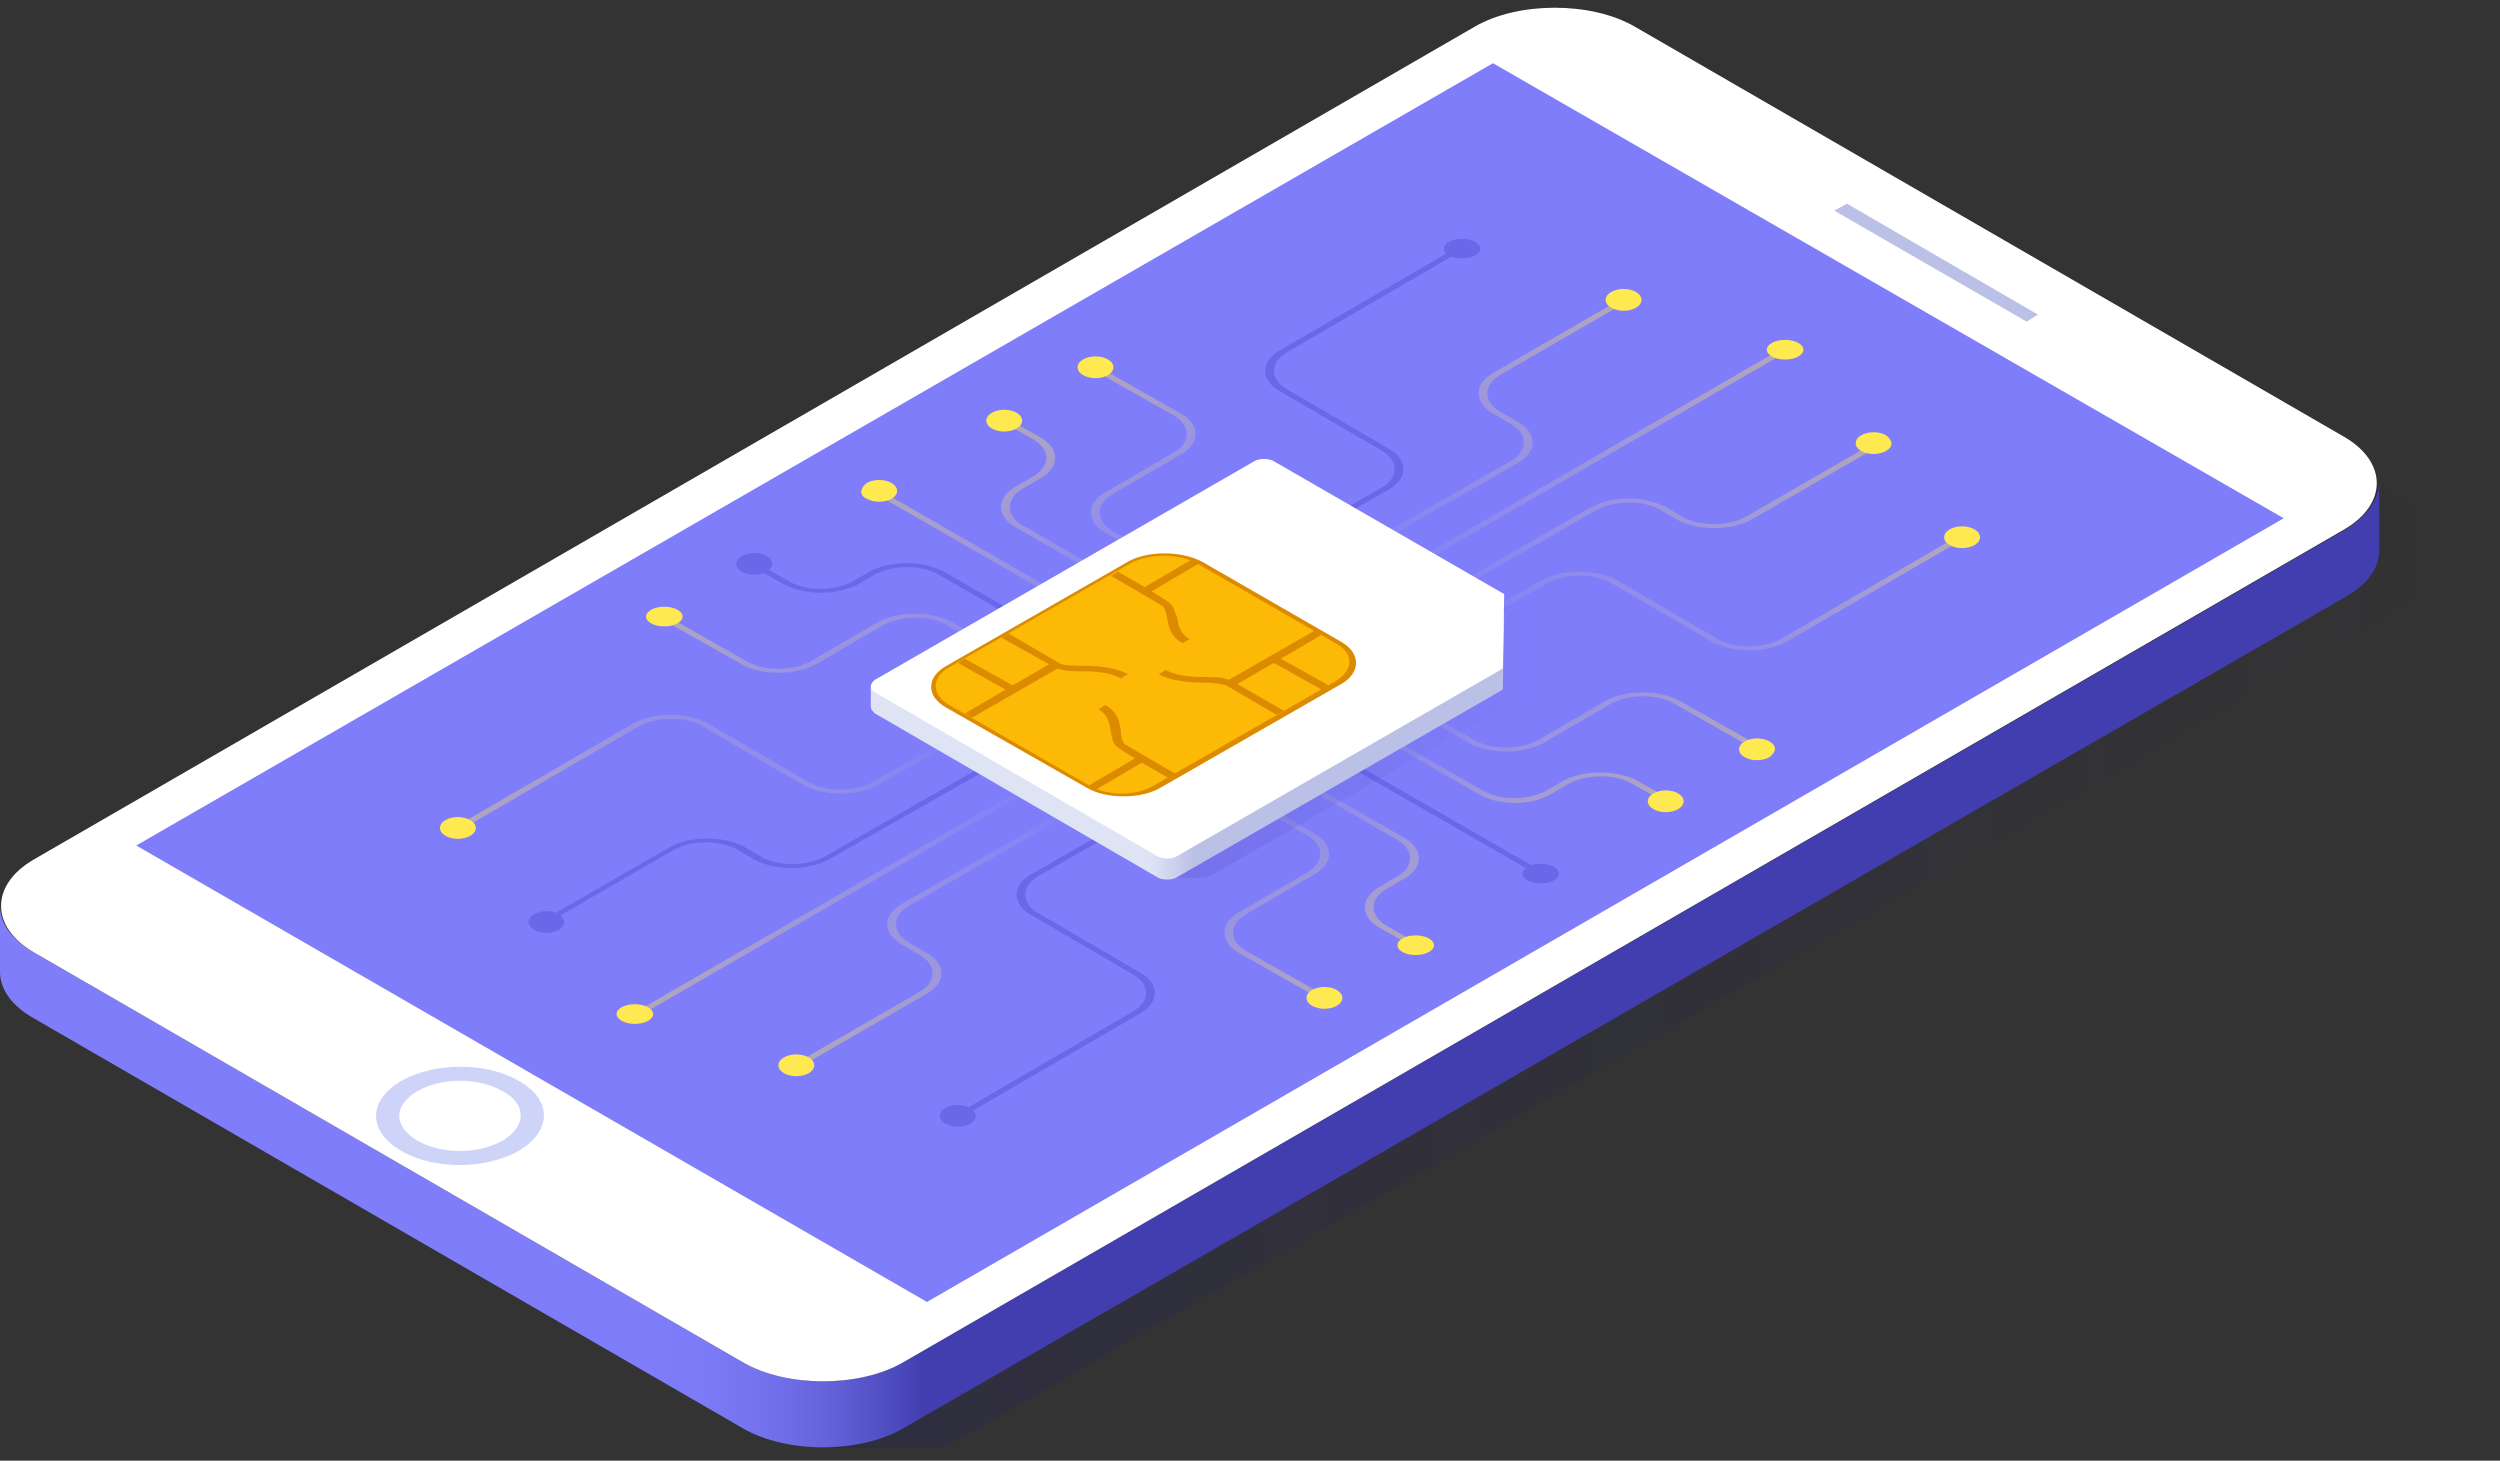 <?xml version="1.0" encoding="UTF-8"?> <svg xmlns="http://www.w3.org/2000/svg" width="178" height="104" viewBox="0 0 178 104" fill="none"><rect x="0" y="0" width="178" height="104" fill="#333333" stroke="none"/> <path d="M116.1 4H107.8L169.3 39.4L59 103.1H67.2L177.5 39.4L116.1 4Z" fill="url(#paint0_linear_82_3916)"></path> <path d="M167 37.7L64.3 97C61.2 98.8 56 98.8 52.9 97L2.4 67.8C0.8 66.9 0 65.7 0 64.5V69.2C0 70.4 0.8 71.6 2.4 72.5L52.9 101.7C56 103.5 61.2 103.5 64.3 101.7L167 42.5C168.6 41.6 169.4 40.4 169.4 39.2V34.5C169.3 35.6 168.5 36.8 167 37.7Z" fill="url(#paint1_linear_82_3916)"></path> <path d="M64.3 97C61.2 98.8 56 98.8 52.9 97L2.4 67.8C-0.7 66 -0.7 63 2.4 61.2L105 1.9C108.1 0.1 113.3 0.1 116.4 1.9L166.9 31.1C170 32.9 170 35.9 166.9 37.7L64.3 97Z" fill="white"></path> <path d="M66 92.7L9.7 60.2L106.3 4.5L162.6 36.9L66 92.7Z" fill="#807DFB"></path> <path d="M131.5 14.5L145.1 22.4L144.3 22.9L130.6 15L131.5 14.5Z" fill="#BBC0E6"></path> <path d="M37 77C34.7 75.6 30.9 75.6 28.5 77C26.2 78.4 26.2 80.5 28.5 81.9C30.8 83.3 34.6 83.3 37 81.9C39.3 80.5 39.3 78.3 37 77ZM35.8 81.2C34.1 82.2 31.4 82.2 29.7 81.2C28 80.2 28 78.7 29.7 77.7C31.4 76.7 34.1 76.7 35.8 77.7C37.5 78.6 37.5 80.2 35.8 81.2Z" fill="#CED3F8"></path> <path d="M45 72.4C44.9 72.3 44.9 72.2 45 72.2L73.9 55.5C74 55.4 74.2 55.4 74.3 55.5C74.4 55.6 74.4 55.7 74.3 55.7L45.4 72.4C45.3 72.4 45.1 72.4 45 72.4Z" fill="url(#paint2_linear_82_3916)"></path> <path d="M38.7 65.7C38.6 65.6 38.6 65.5 38.7 65.5L47.7 60.3C49.2 59.5 51.5 59.5 53 60.3L54.2 61C55.4 61.7 57.4 61.7 58.7 61L71.1 53.9C71.2 53.8 71.4 53.8 71.5 53.9C71.6 54 71.6 54.1 71.5 54.1L59 61.2C57.5 62 55.2 62 53.7 61.2L52.5 60.5C51.3 59.8 49.3 59.8 48 60.5L39 65.7C39 65.8 38.8 65.8 38.7 65.7Z" fill="#6B67E9"></path> <path d="M32.2 59.2C32.1 59.1 32.1 59 32.2 59L45.1 51.5C46.6 50.7 48.9 50.7 50.4 51.5L57.6 55.7C58.8 56.4 60.8 56.4 62.1 55.7L68.2 52.2C68.3 52.1 68.5 52.1 68.6 52.2C68.7 52.3 68.7 52.4 68.6 52.4L62.5 55.9C61 56.7 58.7 56.7 57.2 55.9L50 51.7C48.8 51 46.8 51 45.5 51.7L32.6 59.2C32.5 59.3 32.3 59.3 32.2 59.2Z" fill="url(#paint3_linear_82_3916)"></path> <path d="M56.5 76C56.4 75.9 56.4 75.8 56.5 75.8L65.5 70.6C66.7 69.9 66.7 68.7 65.5 68L64.3 67.3C62.8 66.5 62.8 65.1 64.3 64.3L76.7 57.2C76.8 57.1 77 57.1 77.1 57.2C77.2 57.3 77.2 57.4 77.1 57.4L64.7 64.5C63.5 65.2 63.5 66.4 64.7 67.1L65.9 67.8C67.4 68.6 67.4 70 65.9 70.8L56.9 76C56.8 76 56.6 76 56.5 76Z" fill="url(#paint4_linear_82_3916)"></path> <path d="M67.8 79.7C67.7 79.6 67.7 79.5 67.8 79.5L80.7 72C81.9 71.3 81.9 70.1 80.7 69.4L73.5 65.2C72 64.4 72 63 73.5 62.2L79.6 58.7C79.7 58.6 79.9 58.6 80 58.7C80.1 58.8 80.1 58.9 80 58.9L73.9 62.4C72.7 63.1 72.7 64.3 73.9 65L81.1 69.2C82.6 70 82.6 71.4 81.1 72.2L68.2 79.7C68.1 79.8 67.9 79.8 67.8 79.7Z" fill="#6B67E9"></path> <path d="M98 41.7C97.9 41.6 97.9 41.5 98 41.5L126.9 24.8C127 24.7 127.2 24.7 127.3 24.8C127.4 24.9 127.4 25 127.3 25L98.4 41.7C98.3 41.8 98.1 41.8 98 41.7Z" fill="url(#paint5_linear_82_3916)"></path> <path d="M95.2 40.1C95.1 40 95.1 39.9 95.2 39.9L107.6 32.8C108.8 32.1 108.8 30.9 107.6 30.2L106.4 29.5C104.9 28.7 104.9 27.3 106.4 26.5L115.4 21.3C115.5 21.2 115.7 21.2 115.8 21.3C115.9 21.4 115.9 21.5 115.8 21.5L106.8 26.7C105.6 27.4 105.6 28.6 106.8 29.3L108 30C109.5 30.8 109.5 32.2 108 33L95.6 40.1C95.5 40.2 95.3 40.2 95.2 40.1Z" fill="url(#paint6_linear_82_3916)"></path> <path d="M92.3 38.4C92.2 38.3 92.2 38.2 92.3 38.2L98.4 34.7C99.6 34 99.6 32.8 98.4 32.1L91.2 27.9C89.7 27.1 89.7 25.7 91.2 24.9L104.1 17.4C104.2 17.3 104.4 17.3 104.5 17.4C104.6 17.5 104.6 17.6 104.5 17.6L91.6 25.1C90.4 25.8 90.4 27 91.6 27.7L98.8 31.9C100.3 32.7 100.3 34.1 98.8 34.9L92.7 38.4C92.6 38.5 92.4 38.5 92.3 38.4Z" fill="#6B67E9"></path> <path d="M100.9 43.4C100.8 43.3 100.8 43.2 100.9 43.2L113.3 36.1C114.8 35.3 117.1 35.3 118.6 36.1L119.8 36.8C121 37.5 123 37.5 124.3 36.8L133.3 31.6C133.4 31.5 133.6 31.5 133.7 31.6C133.8 31.7 133.8 31.8 133.7 31.8L124.7 37C123.2 37.8 120.9 37.8 119.4 37L118.2 36.3C117 35.6 115 35.6 113.7 36.3L101.3 43.4C101.2 43.4 101 43.4 100.9 43.4Z" fill="url(#paint7_linear_82_3916)"></path> <path d="M103.7 45C103.6 44.9 103.6 44.8 103.7 44.8L109.8 41.3C111.3 40.5 113.6 40.5 115.1 41.3L122.3 45.5C123.5 46.2 125.5 46.2 126.8 45.5L139.7 38C139.8 37.9 140 37.9 140.1 38C140.2 38.1 140.2 38.2 140.1 38.2L127.2 45.7C125.7 46.5 123.4 46.5 121.9 45.7L114.7 41.5C113.5 40.8 111.5 40.8 110.2 41.5L104.1 45C104 45.1 103.8 45.1 103.7 45Z" fill="url(#paint8_linear_82_3916)"></path> <path d="M79.1 44.8L62.4 35.2C62.3 35.1 62.3 35 62.4 35C62.5 34.9 62.7 34.9 62.8 35L79.5 44.6C79.6 44.7 79.6 44.8 79.5 44.8C79.4 44.8 79.2 44.8 79.1 44.8Z" fill="url(#paint9_linear_82_3916)"></path> <path d="M55.8 41.6L53.5 40.3C53.4 40.2 53.4 40.1 53.5 40.1C53.6 40 53.8 40 53.9 40.1L56.2 41.4C57.4 42.1 59.4 42.1 60.7 41.4L61.9 40.7C63.4 39.9 65.7 39.9 67.2 40.7L76.8 46.2C76.9 46.3 76.9 46.4 76.8 46.4C76.7 46.5 76.5 46.5 76.4 46.4L66.8 40.9C65.6 40.2 63.6 40.2 62.3 40.9L61.1 41.6C59.6 42.4 57.3 42.4 55.8 41.6Z" fill="#6B67E9"></path> <path d="M52.8 47.3L46.8 43.9C46.7 43.8 46.7 43.7 46.8 43.7C46.9 43.6 47.1 43.6 47.2 43.7L53.2 47.1C54.4 47.8 56.4 47.8 57.7 47.1L62.5 44.3C64 43.5 66.3 43.5 67.8 44.3L73.9 47.8C74 47.9 74 48 73.9 48C73.8 48.1 73.6 48.1 73.5 48L67.4 44.5C66.2 43.8 64.2 43.8 62.9 44.5L58.1 47.3C56.6 48.1 54.2 48.1 52.8 47.3Z" fill="url(#paint10_linear_82_3916)"></path> <path d="M82 43.1L72.4 37.6C70.9 36.8 70.9 35.4 72.4 34.6L73.6 33.9C74.8 33.2 74.8 32 73.6 31.3L71.3 30C71.2 29.9 71.2 29.8 71.3 29.8C71.4 29.7 71.6 29.7 71.7 29.8L74 31.1C75.5 31.9 75.5 33.3 74 34.1L72.8 34.8C71.6 35.5 71.6 36.7 72.8 37.4L82.4 42.9C82.5 43 82.5 43.1 82.4 43.1C82.3 43.2 82.1 43.2 82 43.1Z" fill="url(#paint11_linear_82_3916)"></path> <path d="M84.9 41.5L78.8 38C77.3 37.2 77.3 35.8 78.8 35L83.6 32.2C84.8 31.5 84.8 30.3 83.6 29.6L77.6 26.2C77.5 26.1 77.5 26 77.6 26C77.7 25.9 77.9 25.9 78 26L84 29.4C85.5 30.2 85.5 31.6 84 32.4L79.2 35.2C78 35.9 78 37.1 79.2 37.8L85.3 41.3C85.4 41.4 85.4 41.5 85.3 41.5C85.1 41.5 85 41.5 84.9 41.5Z" fill="url(#paint12_linear_82_3916)"></path> <path d="M109.5 62.3L92.8 52.7C92.7 52.6 92.7 52.5 92.8 52.5C92.9 52.4 93.1 52.4 93.2 52.5L109.9 62.1C110 62.2 110 62.3 109.9 62.3C109.8 62.3 109.6 62.3 109.5 62.3Z" fill="#6B67E9"></path> <path d="M100.6 67.4L98.3 66.1C96.8 65.3 96.8 63.9 98.3 63.1L99.5 62.4C100.7 61.7 100.7 60.5 99.5 59.8L89.9 54.3C89.8 54.2 89.8 54.1 89.9 54.1C90 54 90.2 54 90.3 54.1L99.9 59.6C101.4 60.4 101.4 61.8 99.9 62.6L98.7 63.3C97.5 64 97.5 65.2 98.7 65.9L101 67.2C101.1 67.3 101.1 67.4 101 67.4C100.9 67.5 100.7 67.5 100.6 67.4Z" fill="url(#paint13_linear_82_3916)"></path> <path d="M94.3 71.3L88.3 67.9C86.8 67.1 86.8 65.7 88.3 64.9L93.1 62.1C94.3 61.4 94.3 60.2 93.1 59.5L87 56C86.9 55.9 86.9 55.8 87 55.8C87.1 55.7 87.3 55.7 87.4 55.8L93.5 59.3C95 60.1 95 61.5 93.5 62.3L88.7 65.1C87.5 65.8 87.5 67 88.7 67.7L94.7 71.1C94.8 71.2 94.8 71.3 94.7 71.3C94.6 71.4 94.4 71.4 94.3 71.3Z" fill="url(#paint14_linear_82_3916)"></path> <path d="M105.2 56.5L95.6 51C95.5 50.9 95.5 50.8 95.6 50.8C95.7 50.7 95.9 50.7 96 50.8L105.6 56.3C106.8 57 108.8 57 110.1 56.3L111.3 55.6C112.8 54.8 115.1 54.8 116.6 55.6L118.9 56.9C119 57 119 57.1 118.9 57.1C118.8 57.2 118.6 57.2 118.5 57.1L116.2 55.8C115 55.1 113 55.1 111.7 55.8L110.5 56.5C109 57.4 106.7 57.4 105.2 56.5Z" fill="url(#paint15_linear_82_3916)"></path> <path d="M104.6 52.9L98.5 49.4C98.4 49.3 98.4 49.2 98.5 49.2C98.6 49.1 98.8 49.1 98.9 49.2L105 52.7C106.2 53.4 108.2 53.4 109.5 52.7L114.3 49.9C115.8 49.1 118.1 49.1 119.6 49.9L125.6 53.3C125.7 53.4 125.7 53.5 125.6 53.5C125.5 53.6 125.3 53.6 125.2 53.5L119.2 50.1C118 49.4 116 49.4 114.7 50.1L109.9 52.9C108.4 53.7 106 53.7 104.6 52.9Z" fill="url(#paint16_linear_82_3916)"></path> <path d="M45.2 72.9C45.918 72.9 46.5 72.587 46.5 72.2C46.5 71.813 45.918 71.5 45.2 71.5C44.482 71.5 43.9 71.813 43.9 72.2C43.9 72.587 44.482 72.9 45.2 72.9Z" fill="#FFE950"></path> <path d="M38 65.1C38.5 64.8 39.3 64.8 39.8 65.1C40.3 65.4 40.3 65.9 39.8 66.2C39.3 66.5 38.5 66.5 38 66.2C37.5 65.8 37.5 65.4 38 65.1Z" fill="#6B67E9"></path> <path d="M31.7 58.4C32.2 58.1 33 58.1 33.5 58.4C34 58.7 34 59.2 33.5 59.5C33 59.8 32.2 59.8 31.7 59.5C31.2 59.2 31.2 58.7 31.7 58.4Z" fill="#FFE950"></path> <path d="M57.6 76.4C58.1 76.1 58.1 75.6 57.6 75.3C57.1 75 56.3 75 55.8 75.3C55.3 75.6 55.3 76.1 55.8 76.4C56.3 76.7 57.1 76.7 57.6 76.4Z" fill="#FFE950"></path> <path d="M69.1 80C69.6 79.7 69.6 79.2 69.1 78.9C68.6 78.6 67.8 78.6 67.3 78.9C66.8 79.2 66.8 79.7 67.3 80C67.8 80.3 68.6 80.3 69.1 80Z" fill="#6B67E9"></path> <path d="M127.1 25.6C127.818 25.6 128.4 25.287 128.4 24.9C128.4 24.514 127.818 24.2 127.1 24.2C126.382 24.2 125.8 24.514 125.8 24.9C125.8 25.287 126.382 25.6 127.1 25.6Z" fill="#FFE950"></path> <path d="M114.7 20.8C114.2 21.1 114.2 21.6 114.7 21.9C115.2 22.2 116 22.2 116.5 21.9C117 21.6 117 21.1 116.5 20.8C116 20.5 115.2 20.5 114.7 20.8Z" fill="#FFE950"></path> <path d="M104.1 18.4C104.818 18.4 105.4 18.087 105.4 17.7C105.4 17.313 104.818 17 104.1 17C103.382 17 102.8 17.313 102.8 17.7C102.8 18.087 103.382 18.4 104.1 18.4Z" fill="#6B67E9"></path> <path d="M134.3 32.1C133.8 32.4 133 32.4 132.5 32.1C132 31.8 132 31.3 132.5 31C133 30.7 133.8 30.7 134.3 31C134.8 31.4 134.8 31.8 134.3 32.1Z" fill="#FFE950"></path> <path d="M140.6 38.8C140.1 39.1 139.3 39.1 138.8 38.8C138.3 38.5 138.3 38 138.8 37.7C139.3 37.4 140.1 37.4 140.6 37.7C141.1 38 141.1 38.5 140.6 38.8Z" fill="#FFE950"></path> <path d="M61.7 35.5C62.2 35.8 63 35.8 63.5 35.5C64 35.2 64 34.7 63.5 34.4C63 34.1 62.2 34.1 61.7 34.4C61.2 34.8 61.2 35.3 61.7 35.5Z" fill="#FFE950"></path> <path d="M52.8 40.7C53.3 41 54.1 41 54.6 40.7C55.1 40.4 55.1 39.9 54.6 39.6C54.1 39.3 53.3 39.3 52.8 39.6C52.3 39.9 52.3 40.4 52.8 40.7Z" fill="#6B67E9"></path> <path d="M47.3 44.6C48.018 44.6 48.6 44.287 48.6 43.9C48.6 43.514 48.018 43.2 47.3 43.2C46.582 43.2 46 43.514 46 43.9C46 44.287 46.582 44.6 47.3 44.6Z" fill="#FFE950"></path> <path d="M72.4 29.4C72.9 29.7 72.9 30.2 72.4 30.5C71.9 30.8 71.1 30.8 70.6 30.5C70.1 30.2 70.1 29.7 70.6 29.4C71.1 29.1 71.9 29.1 72.4 29.4Z" fill="#FFE950"></path> <path d="M78.9 25.6C79.4 25.9 79.4 26.4 78.9 26.7C78.4 27 77.6 27 77.1 26.7C76.6 26.4 76.6 25.9 77.1 25.6C77.6 25.3 78.4 25.3 78.9 25.6Z" fill="#FFE950"></path> <path d="M109.7 62.9C110.418 62.9 111 62.587 111 62.2C111 61.813 110.418 61.5 109.7 61.5C108.982 61.5 108.4 61.813 108.4 62.2C108.4 62.587 108.982 62.9 109.7 62.9Z" fill="#6B67E9"></path> <path d="M100.8 68C101.518 68 102.1 67.687 102.1 67.3C102.1 66.913 101.518 66.6 100.8 66.6C100.082 66.6 99.5 66.913 99.5 67.3C99.5 67.687 100.082 68 100.8 68Z" fill="#FFE950"></path> <path d="M93.4 71.6C92.9 71.3 92.9 70.8 93.4 70.5C93.9 70.2 94.7 70.2 95.2 70.5C95.7 70.8 95.7 71.3 95.2 71.6C94.7 71.9 93.9 71.9 93.4 71.6Z" fill="#FFE950"></path> <path d="M119.5 56.5C119 56.2 118.2 56.2 117.7 56.5C117.2 56.8 117.2 57.3 117.7 57.6C118.2 57.9 119 57.9 119.5 57.6C120 57.3 120 56.8 119.5 56.5Z" fill="#FFE950"></path> <path d="M126 52.8C125.5 52.5 124.7 52.5 124.2 52.8C123.7 53.1 123.7 53.6 124.2 53.9C124.7 54.2 125.5 54.2 126 53.9C126.5 53.5 126.5 53.1 126 52.8Z" fill="#FFE950"></path> <path d="M109.5 49V43.7L93.2 34.3C92.8 34 92 34 91.6 34.3L64.7 49.8C64.3 50.1 64.3 50.5 64.7 50.7L83.2 61.4V62.5H85.5C85.8 62.5 86.1 62.4 86.3 62.3L109.5 49Z" fill="url(#paint17_linear_82_3916)"></path> <path d="M107.1 43.7L90.8 34.3C90.4 34 89.6 34 89.2 34.3L64 48.9H62V50.3C62 50.5 62.1 50.6 62.3 50.8L82.3 62.4C82.7 62.7 83.5 62.7 83.9 62.4L107 49.1L107.1 43.7Z" fill="url(#paint18_linear_82_3916)"></path> <path d="M107.1 42.3L90.8 32.9C90.4 32.6 89.6 32.6 89.2 32.9L62.3 48.4C61.9 48.7 61.9 49.1 62.3 49.3L82.3 60.9C82.7 61.2 83.5 61.2 83.9 60.9L107 47.6L107.1 42.3Z" fill="white"></path> <path d="M67.4 50.4C66.7 50 66.3 49.5 66.3 48.9C66.3 48.3 66.7 47.8 67.4 47.4L80.3 40C81.7 39.2 84.1 39.2 85.6 40L95.5 45.7C96.9 46.5 96.9 47.9 95.5 48.7L82.6 56.1C81.9 56.5 81 56.7 80 56.7C79 56.7 78.1 56.5 77.4 56.1L67.4 50.4Z" fill="#DC8B00"></path> <path d="M85.2 40.1C83.9 39.4 81.8 39.4 80.5 40.1L67.6 47.5C66.3 48.2 66.3 49.5 67.6 50.2L77.5 55.9C78.8 56.7 80.9 56.7 82.2 55.9L95.1 48.5C96.4 47.7 96.4 46.5 95.1 45.8L85.2 40.1Z" fill="#FCBA06"></path> <path d="M88.1 48.7L90.7 47.2L94.1 49.1L94.6 48.8L91.2 46.9L94.1 45.2L93.6 44.9L87.5 48.4C87 48.2 86.4 48.2 85.7 48.2C84.7 48.2 83.7 48.1 83 47.7L82.5 48C83.4 48.5 84.7 48.6 85.7 48.6C86.4 48.6 87 48.7 87.3 48.8L90.9 50.9L91.4 50.6L88.1 48.7ZM75.4 47.2L71.8 45.1L71.3 45.4L74.7 47.3L72.1 48.8L68.7 46.9L68.2 47.2L71.6 49.1L68.7 50.8L69.2 51.1L75.3 47.6C75.8 47.8 76.4 47.8 77.1 47.8C78.1 47.8 79.1 47.9 79.8 48.3L80.3 48C79.4 47.5 78.1 47.4 77.1 47.4C76.3 47.4 75.7 47.4 75.4 47.2ZM79.8 52C79.7 51.4 79.6 50.7 78.7 50.2L78.2 50.5C78.9 50.9 79 51.5 79.1 52.1C79.2 52.6 79.2 53 79.7 53.3L80.8 54L77.4 56L77.9 56.3L81.3 54.3L83.2 55.4L83.7 55.1L80.1 53C79.9 52.8 79.8 52.4 79.8 52ZM83.1 42.8L82 42.1L85.4 40.1L84.9 39.8L81.5 41.8L79.6 40.7L79.1 41L82.7 43.1C83 43.3 83 43.6 83.1 44C83.2 44.6 83.3 45.3 84.2 45.8L84.7 45.5C84 45.1 83.9 44.5 83.8 43.9C83.6 43.5 83.6 43.1 83.1 42.8Z" fill="#DC8B00"></path> <defs> <linearGradient id="paint0_linear_82_3916" x1="59.026" y1="53.513" x2="177.485" y2="53.513" gradientUnits="userSpaceOnUse"> <stop stop-color="#20196F" stop-opacity="0.2"></stop> <stop offset="1" stop-color="#20196F" stop-opacity="0"></stop> </linearGradient> <linearGradient id="paint1_linear_82_3916" x1="-0.007" y1="68.727" x2="169.316" y2="68.727" gradientUnits="userSpaceOnUse"> <stop offset="0.27" stop-color="#807DFB"></stop> <stop offset="0.297" stop-color="#7D7AF7"></stop> <stop offset="0.324" stop-color="#7370EC"></stop> <stop offset="0.35" stop-color="#6460D8"></stop> <stop offset="0.377" stop-color="#4D4ABD"></stop> <stop offset="0.388" stop-color="#423EAF"></stop> </linearGradient> <linearGradient id="paint2_linear_82_3916" x1="45" y1="72.352" x2="59.642" y2="46.991" gradientUnits="userSpaceOnUse"> <stop stop-color="#FFE950" stop-opacity="0.4"></stop> <stop offset="0.394" stop-color="#FFEC73" stop-opacity="0.242"></stop> <stop offset="0.778" stop-color="#FFEE8F" stop-opacity="0.089"></stop> <stop offset="1" stop-color="#FFEF9A" stop-opacity="0"></stop> </linearGradient> <linearGradient id="paint3_linear_82_3916" x1="38.224" y1="62.692" x2="50.378" y2="41.643" gradientUnits="userSpaceOnUse"> <stop stop-color="#FFE950" stop-opacity="0.4"></stop> <stop offset="0.394" stop-color="#FFEC73" stop-opacity="0.242"></stop> <stop offset="0.778" stop-color="#FFEE8F" stop-opacity="0.089"></stop> <stop offset="1" stop-color="#FFEF9A" stop-opacity="0"></stop> </linearGradient> <linearGradient id="paint4_linear_82_3916" x1="53.487" y1="74.238" x2="66.824" y2="51.138" gradientUnits="userSpaceOnUse"> <stop stop-color="#FFE950" stop-opacity="0.4"></stop> <stop offset="0.394" stop-color="#FFEC73" stop-opacity="0.242"></stop> <stop offset="0.778" stop-color="#FFEE8F" stop-opacity="0.089"></stop> <stop offset="1" stop-color="#FFEF9A" stop-opacity="0"></stop> </linearGradient> <linearGradient id="paint5_linear_82_3916" x1="98.025" y1="41.738" x2="112.668" y2="16.377" gradientUnits="userSpaceOnUse"> <stop offset="0" stop-color="#FFEF9A" stop-opacity="0"></stop> <stop offset="0.222" stop-color="#FFEE8F" stop-opacity="0.089"></stop> <stop offset="0.606" stop-color="#FFEC73" stop-opacity="0.242"></stop> <stop offset="1" stop-color="#FFE950" stop-opacity="0.4"></stop> </linearGradient> <linearGradient id="paint6_linear_82_3916" x1="92.148" y1="38.345" x2="105.486" y2="15.244" gradientUnits="userSpaceOnUse"> <stop offset="0" stop-color="#FFEF9A" stop-opacity="0"></stop> <stop offset="0.222" stop-color="#FFEE8F" stop-opacity="0.089"></stop> <stop offset="0.606" stop-color="#FFEC73" stop-opacity="0.242"></stop> <stop offset="1" stop-color="#FFE950" stop-opacity="0.4"></stop> </linearGradient> <linearGradient id="paint7_linear_82_3916" x1="103.902" y1="45.131" x2="117.239" y2="22.031" gradientUnits="userSpaceOnUse"> <stop offset="0" stop-color="#FFEF9A" stop-opacity="0"></stop> <stop offset="0.222" stop-color="#FFEE8F" stop-opacity="0.089"></stop> <stop offset="0.606" stop-color="#FFEC73" stop-opacity="0.242"></stop> <stop offset="1" stop-color="#FFE950" stop-opacity="0.4"></stop> </linearGradient> <linearGradient id="paint8_linear_82_3916" x1="109.778" y1="48.524" x2="121.932" y2="27.475" gradientUnits="userSpaceOnUse"> <stop offset="0" stop-color="#FFEF9A" stop-opacity="0"></stop> <stop offset="0.222" stop-color="#FFEE8F" stop-opacity="0.089"></stop> <stop offset="0.606" stop-color="#FFEC73" stop-opacity="0.242"></stop> <stop offset="1" stop-color="#FFE950" stop-opacity="0.4"></stop> </linearGradient> <linearGradient id="paint9_linear_82_3916" x1="62.448" y1="34.904" x2="70.989" y2="49.696" gradientUnits="userSpaceOnUse"> <stop stop-color="#FFE950" stop-opacity="0.4"></stop> <stop offset="0.394" stop-color="#FFEC73" stop-opacity="0.242"></stop> <stop offset="0.778" stop-color="#FFEE8F" stop-opacity="0.089"></stop> <stop offset="1" stop-color="#FFEF9A" stop-opacity="0"></stop> </linearGradient> <linearGradient id="paint10_linear_82_3916" x1="51.66" y1="40.853" x2="60.322" y2="55.855" gradientUnits="userSpaceOnUse"> <stop stop-color="#FFE950" stop-opacity="0.4"></stop> <stop offset="0.394" stop-color="#FFEC73" stop-opacity="0.242"></stop> <stop offset="0.778" stop-color="#FFEE8F" stop-opacity="0.089"></stop> <stop offset="1" stop-color="#FFEF9A" stop-opacity="0"></stop> </linearGradient> <linearGradient id="paint11_linear_82_3916" x1="68.324" y1="31.511" x2="76.865" y2="46.303" gradientUnits="userSpaceOnUse"> <stop stop-color="#FFE950" stop-opacity="0.4"></stop> <stop offset="0.394" stop-color="#FFEC73" stop-opacity="0.242"></stop> <stop offset="0.778" stop-color="#FFEE8F" stop-opacity="0.089"></stop> <stop offset="1" stop-color="#FFEF9A" stop-opacity="0"></stop> </linearGradient> <linearGradient id="paint12_linear_82_3916" x1="72.752" y1="28.676" x2="81.413" y2="43.677" gradientUnits="userSpaceOnUse"> <stop stop-color="#FFE950" stop-opacity="0.4"></stop> <stop offset="0.394" stop-color="#FFEC73" stop-opacity="0.242"></stop> <stop offset="0.778" stop-color="#FFEE8F" stop-opacity="0.089"></stop> <stop offset="1" stop-color="#FFEF9A" stop-opacity="0"></stop> </linearGradient> <linearGradient id="paint13_linear_82_3916" x1="86.903" y1="55.81" x2="95.444" y2="70.602" gradientUnits="userSpaceOnUse"> <stop offset="0" stop-color="#FFEF9A" stop-opacity="0"></stop> <stop offset="0.222" stop-color="#FFEE8F" stop-opacity="0.089"></stop> <stop offset="0.606" stop-color="#FFEC73" stop-opacity="0.242"></stop> <stop offset="1" stop-color="#FFE950" stop-opacity="0.4"></stop> </linearGradient> <linearGradient id="paint14_linear_82_3916" x1="82.235" y1="58.505" x2="90.896" y2="73.506" gradientUnits="userSpaceOnUse"> <stop offset="0" stop-color="#FFEF9A" stop-opacity="0"></stop> <stop offset="0.222" stop-color="#FFEE8F" stop-opacity="0.089"></stop> <stop offset="0.606" stop-color="#FFEC73" stop-opacity="0.242"></stop> <stop offset="1" stop-color="#FFE950" stop-opacity="0.4"></stop> </linearGradient> <linearGradient id="paint15_linear_82_3916" x1="98.657" y1="49.024" x2="107.198" y2="63.816" gradientUnits="userSpaceOnUse"> <stop offset="0" stop-color="#FFEF9A" stop-opacity="0"></stop> <stop offset="0.222" stop-color="#FFEE8F" stop-opacity="0.089"></stop> <stop offset="0.606" stop-color="#FFEC73" stop-opacity="0.242"></stop> <stop offset="1" stop-color="#FFE950" stop-opacity="0.4"></stop> </linearGradient> <linearGradient id="paint16_linear_82_3916" x1="103.326" y1="46.328" x2="111.988" y2="61.329" gradientUnits="userSpaceOnUse"> <stop offset="0" stop-color="#FFEF9A" stop-opacity="0"></stop> <stop offset="0.222" stop-color="#FFEE8F" stop-opacity="0.089"></stop> <stop offset="0.606" stop-color="#FFEC73" stop-opacity="0.242"></stop> <stop offset="1" stop-color="#FFE950" stop-opacity="0.4"></stop> </linearGradient> <linearGradient id="paint17_linear_82_3916" x1="64.443" y1="48.322" x2="109.526" y2="48.322" gradientUnits="userSpaceOnUse"> <stop stop-color="#20196F" stop-opacity="0.2"></stop> <stop offset="1" stop-color="#20196F" stop-opacity="0"></stop> </linearGradient> <linearGradient id="paint18_linear_82_3916" x1="62.032" y1="48.322" x2="107.114" y2="48.322" gradientUnits="userSpaceOnUse"> <stop offset="0.441" stop-color="#DFE4F4"></stop> <stop offset="0.511" stop-color="#BBC0E6"></stop> </linearGradient> </defs> </svg> 